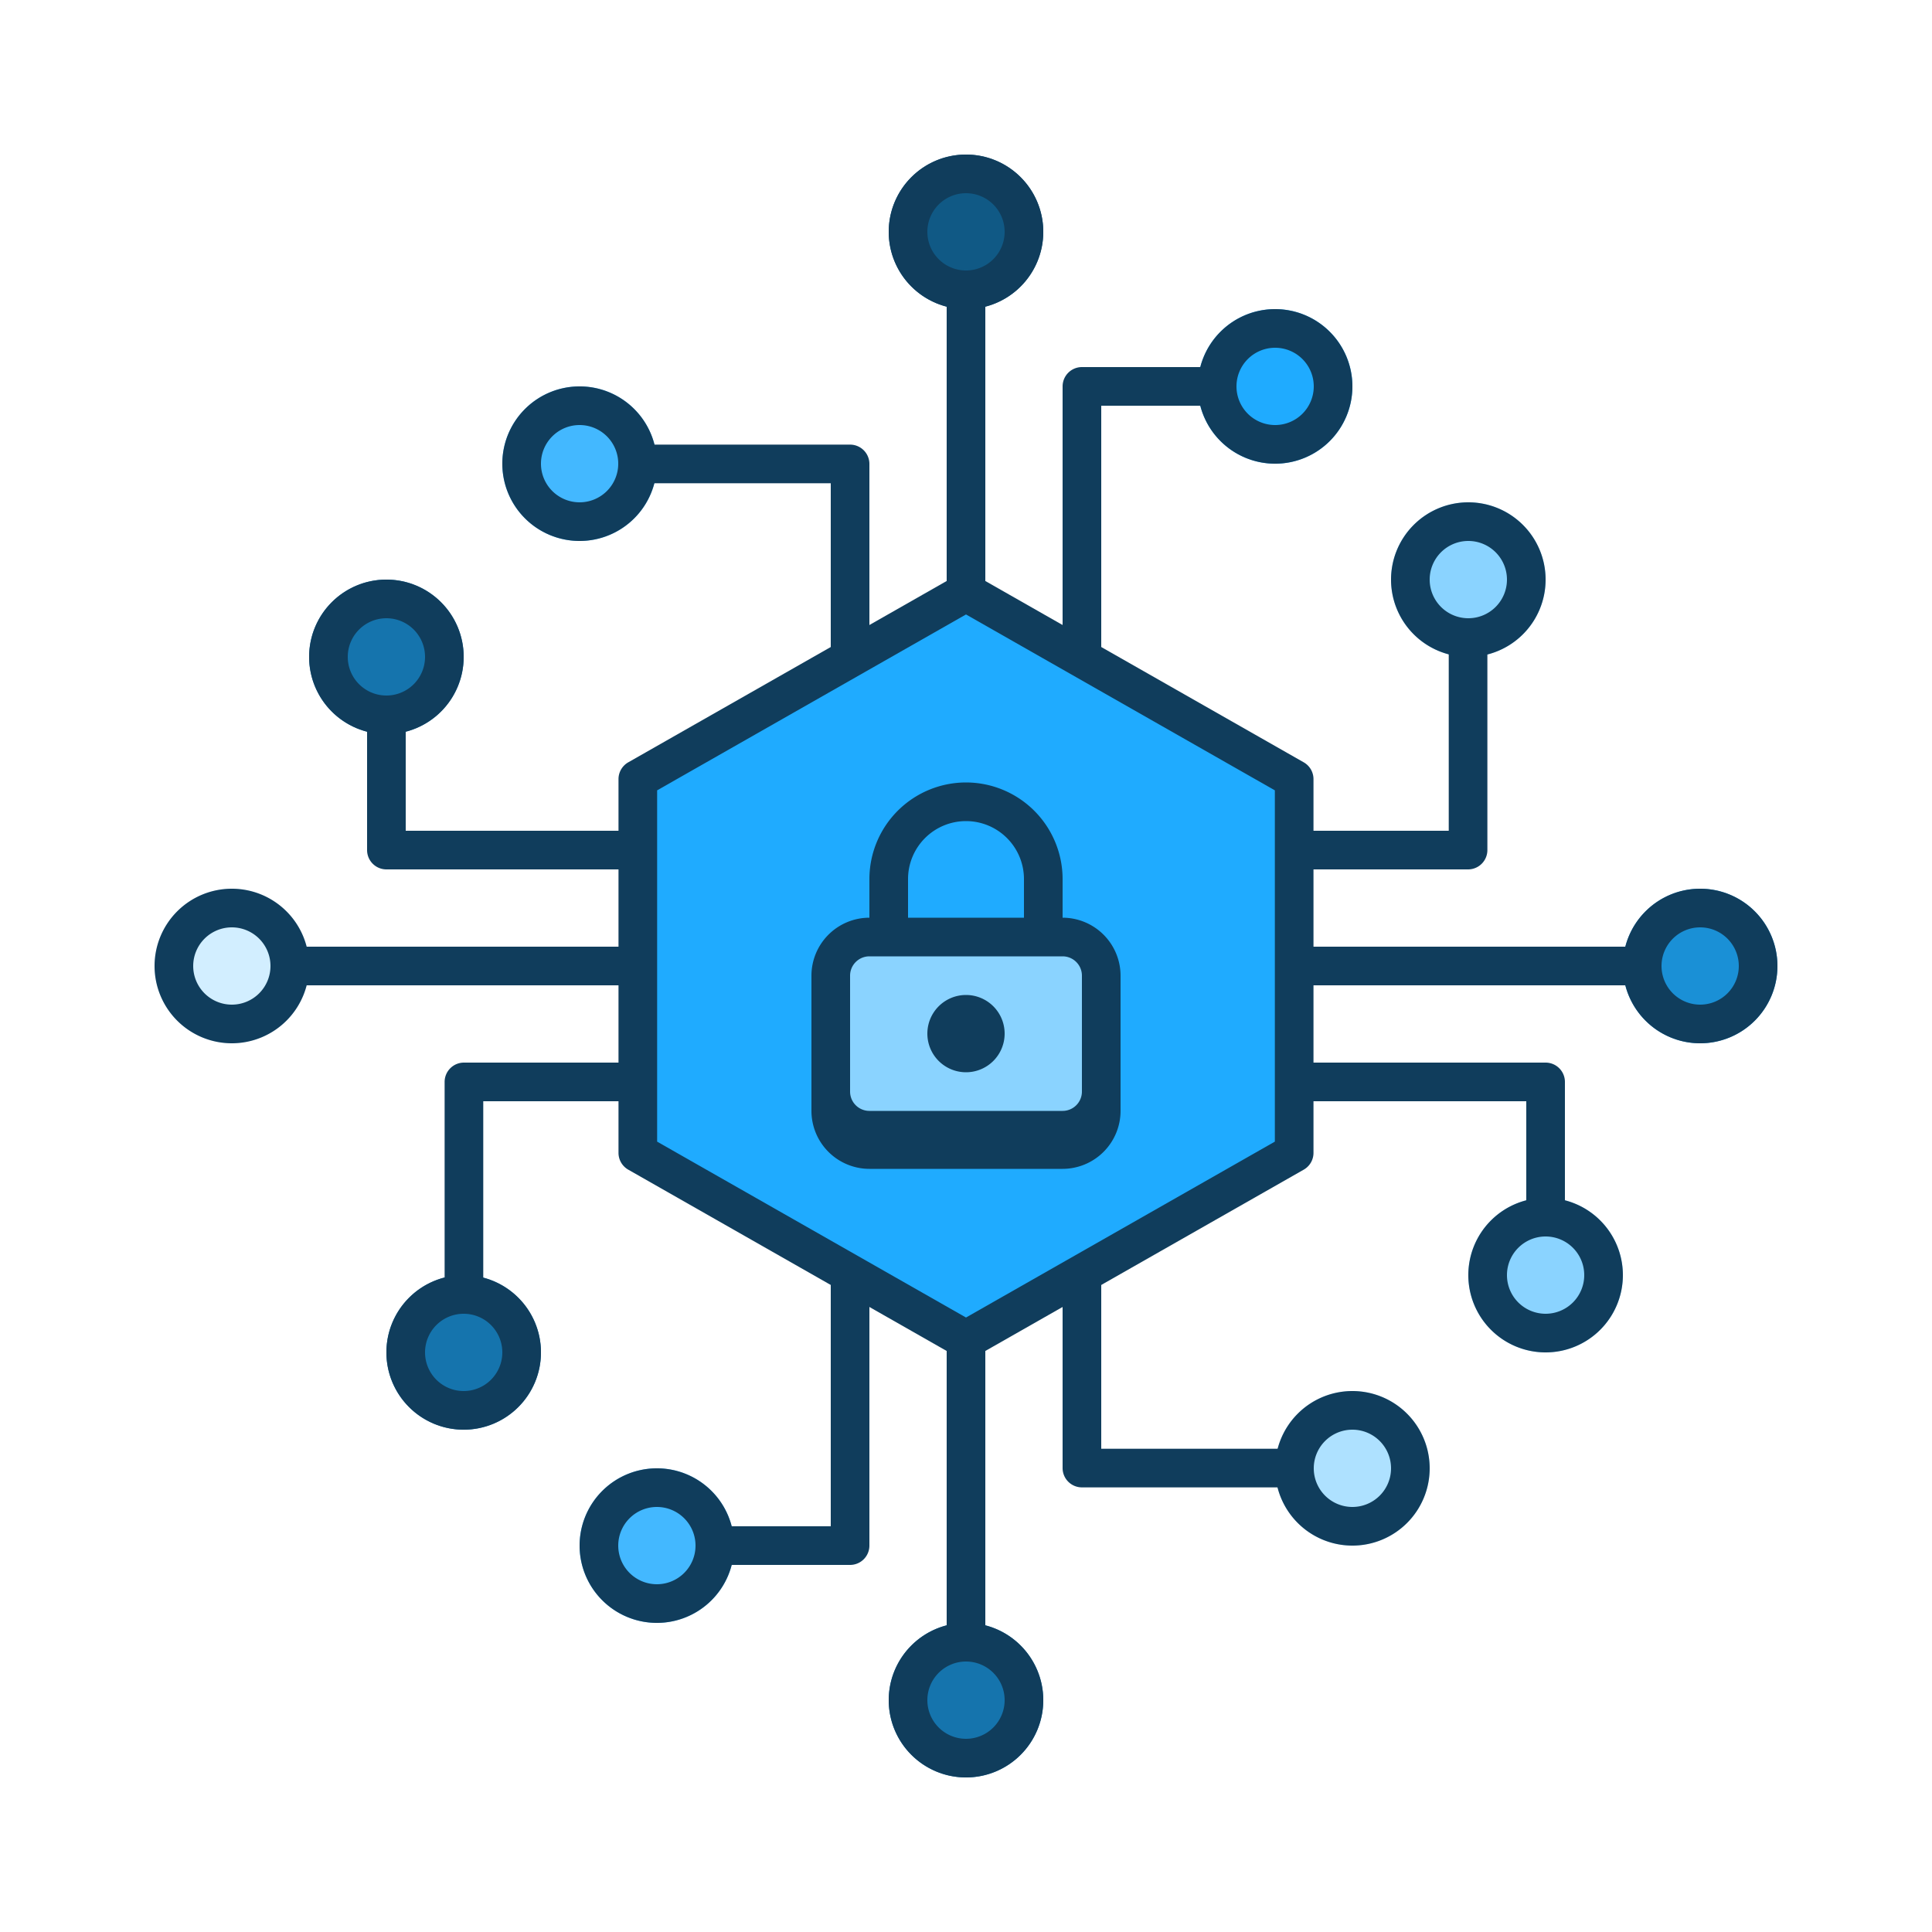 <svg xmlns="http://www.w3.org/2000/svg" xmlns:xlink="http://www.w3.org/1999/xlink" width="200" height="200" viewBox="0 0 200 200"><defs><filter id="a" x="78.002" y="75.002" width="43.999" height="52" filterUnits="userSpaceOnUse"><feOffset dy="2" input="SourceAlpha"/><feGaussianBlur stdDeviation="2" result="b"/><feFlood flood-opacity="0.161"/><feComposite operator="in" in2="b"/><feComposite in="SourceGraphic"/></filter><clipPath id="d"><rect width="200" height="200"/></clipPath></defs><g id="c" clip-path="url(#d)"><g transform="translate(8 8)"><rect width="200" height="200" transform="translate(-8 192) rotate(-90)" fill="none"/><circle cx="8" cy="8" r="8" transform="translate(44 32)" fill="#43b8ff"/><path d="M8,4a4,4,0,1,0,4,4A4,4,0,0,0,8,4M8,0A8,8,0,1,1,0,8,8,8,0,0,1,8,0Z" transform="translate(44 32)" fill="#103d5c"/><circle cx="8" cy="8" r="8" transform="translate(84 8)" fill="#105985"/><path d="M8,4a4,4,0,1,0,4,4A4,4,0,0,0,8,4M8,0A8,8,0,1,1,0,8,8,8,0,0,1,8,0Z" transform="translate(84 8)" fill="#103d5c"/><circle cx="8" cy="8" r="8" transform="translate(116 24)" fill="#1fabff"/><path d="M8,4a4,4,0,1,0,4,4A4,4,0,0,0,8,4M8,0A8,8,0,1,1,0,8,8,8,0,0,1,8,0Z" transform="translate(116 24)" fill="#103d5c"/><path d="M10545-22823h-4v-36h4Z" transform="translate(-10451 22881)" fill="#103d5c"/><path d="M10569-22813h-14v-4h12v-26h4v28A2,2,0,0,1,10569-22813Z" transform="translate(10673 -22783) rotate(180)" fill="#103d5c"/><path d="M10575-22819h-20v-4h18v-20h4v22A2,2,0,0,1,10575-22819Z" transform="translate(22901 10615.027) rotate(-90)" fill="#103d5c"/><circle cx="8" cy="8" r="8" transform="translate(152 44) rotate(90)" fill="#8ad3ff"/><path d="M8,4a4,4,0,1,0,4,4A4,4,0,0,0,8,4M8,0A8,8,0,1,1,0,8,8,8,0,0,1,8,0Z" transform="translate(152 44) rotate(90)" fill="#103d5c"/><circle cx="8" cy="8" r="8" transform="translate(176 84) rotate(90)" fill="#1a90d6"/><path d="M8,4a4,4,0,1,0,4,4A4,4,0,0,0,8,4M8,0A8,8,0,1,1,0,8,8,8,0,0,1,8,0Z" transform="translate(176 84) rotate(90)" fill="#103d5c"/><circle cx="8" cy="8" r="8" transform="translate(160 116) rotate(90)" fill="#8ad3ff"/><path d="M8,4a4,4,0,1,0,4,4A4,4,0,0,0,8,4M8,0A8,8,0,1,1,0,8,8,8,0,0,1,8,0Z" transform="translate(160 116) rotate(90)" fill="#103d5c"/><path d="M10545-22823h-4v-36h4Z" transform="translate(-22697 -10451) rotate(90)" fill="#103d5c"/><path d="M10569-22813h-14v-4h12v-26h4v28A2,2,0,0,1,10569-22813Z" transform="translate(22967 10673) rotate(-90)" fill="#103d5c"/><path d="M10575-22819h-20v-4h18v-20h4v22A2,2,0,0,1,10575-22819Z" transform="translate(-10431.027 22901)" fill="#103d5c"/><circle cx="8" cy="8" r="8" transform="translate(140 152) rotate(180)" fill="#aee1ff"/><path d="M8,4a4,4,0,1,0,4,4A4,4,0,0,0,8,4M8,0A8,8,0,1,1,0,8,8,8,0,0,1,8,0Z" transform="translate(140 152) rotate(180)" fill="#103d5c"/><circle cx="8" cy="8" r="8" transform="translate(100 176) rotate(180)" fill="#1574ad"/><path d="M8,4a4,4,0,1,0,4,4A4,4,0,0,0,8,4M8,0A8,8,0,1,1,0,8,8,8,0,0,1,8,0Z" transform="translate(100 176) rotate(180)" fill="#103d5c"/><circle cx="8" cy="8" r="8" transform="translate(68 160) rotate(180)" fill="#43b8ff"/><path d="M8,4a4,4,0,1,0,4,4A4,4,0,0,0,8,4M8,0A8,8,0,1,1,0,8,8,8,0,0,1,8,0Z" transform="translate(68 160) rotate(180)" fill="#103d5c"/><path d="M10545-22823h-4v-36h4Z" transform="translate(10635 -22697) rotate(180)" fill="#103d5c"/><path d="M10569-22813h-14v-4h12v-26h4v28A2,2,0,0,1,10569-22813Z" transform="translate(-10489 22967)" fill="#103d5c"/><path d="M10575-22819h-20v-4h18v-20h4v22A2,2,0,0,1,10575-22819Z" transform="translate(-22717 -10431.027) rotate(90)" fill="#103d5c"/><circle cx="8" cy="8" r="8" transform="translate(32 140) rotate(-90)" fill="#1574ad"/><path d="M8,4a4,4,0,1,0,4,4A4,4,0,0,0,8,4M8,0A8,8,0,1,1,0,8,8,8,0,0,1,8,0Z" transform="translate(32 140) rotate(-90)" fill="#103d5c"/><circle cx="8" cy="8" r="8" transform="translate(8 100) rotate(-90)" fill="#d2eeff"/><path d="M8,4a4,4,0,1,0,4,4A4,4,0,0,0,8,4M8,0A8,8,0,1,1,0,8,8,8,0,0,1,8,0Z" transform="translate(8 100) rotate(-90)" fill="#103d5c"/><circle cx="8" cy="8" r="8" transform="translate(24 68) rotate(-90)" fill="#1574ad"/><path d="M8,4a4,4,0,1,0,4,4A4,4,0,0,0,8,4M8,0A8,8,0,1,1,0,8,8,8,0,0,1,8,0Z" transform="translate(24 68) rotate(-90)" fill="#103d5c"/><path d="M10545-22823h-4v-36h4Z" transform="translate(22881 10635) rotate(-90)" fill="#103d5c"/><path d="M10569-22813h-14v-4h12v-26h4v28A2,2,0,0,1,10569-22813Z" transform="translate(-22783 -10489) rotate(90)" fill="#103d5c"/><path d="M10575-22819h-20v-4h18v-20h4v22A2,2,0,0,1,10575-22819Z" transform="translate(10615.027 -22717) rotate(180)" fill="#103d5c"/><path d="M67.945,19.346V58.037L33.973,77.382,0,58.037V19.346L33.973,0Z" transform="translate(58.027 53.308)" fill="#1fabff"/><path d="M33.973-2a2,2,0,0,1,.99.262L68.935,17.608a2,2,0,0,1,1.01,1.738V58.037a2,2,0,0,1-1.01,1.738L34.962,79.12a2,2,0,0,1-1.979,0L-.99,59.775A2,2,0,0,1-2,58.037V19.346A2,2,0,0,1-.99,17.608L32.983-1.738A2,2,0,0,1,33.973-2ZM65.945,20.508,33.973,2.3,2,20.508V56.874L33.973,75.081,65.945,56.874Z" transform="translate(58.027 53.308)" fill="#103d5c"/><g transform="translate(68 67)"><g transform="matrix(1, 0, 0, 1, -76, -75)" filter="url(#a)"><path d="M-10513,22854a6.008,6.008,0,0,1-6-6v-12a6.008,6.008,0,0,1,6-6v-6a10.009,10.009,0,0,1,10-10,10.009,10.009,0,0,1,10,10v6a6.008,6.008,0,0,1,6,6v12a6.008,6.008,0,0,1-6,6Zm16-24v-6a6,6,0,0,0-6-6,6,6,0,0,0-6,6v6Z" transform="translate(10603 -22735)" fill="#103d5c"/></g><path d="M5,15a4,4,0,0,1,4-4H29a4,4,0,0,1,4,4V27a4,4,0,0,1-4,4H9a4,4,0,0,1-4-4Z" transform="translate(5 11)" fill="#8ad3ff"/><path d="M9,9H29a6.007,6.007,0,0,1,6,6V27a6.007,6.007,0,0,1-6,6H9a6.007,6.007,0,0,1-6-6V15A6.007,6.007,0,0,1,9,9ZM29,29a2,2,0,0,0,2-2V15a2,2,0,0,0-2-2H9a2,2,0,0,0-2,2V27a2,2,0,0,0,2,2Z" transform="translate(5 11)" fill="#103d5c"/><path d="M13,21a4,4,0,1,1,4-4A4,4,0,0,1,13,21Z" transform="translate(11 15)" fill="#103d5c"/></g></g></g></svg>